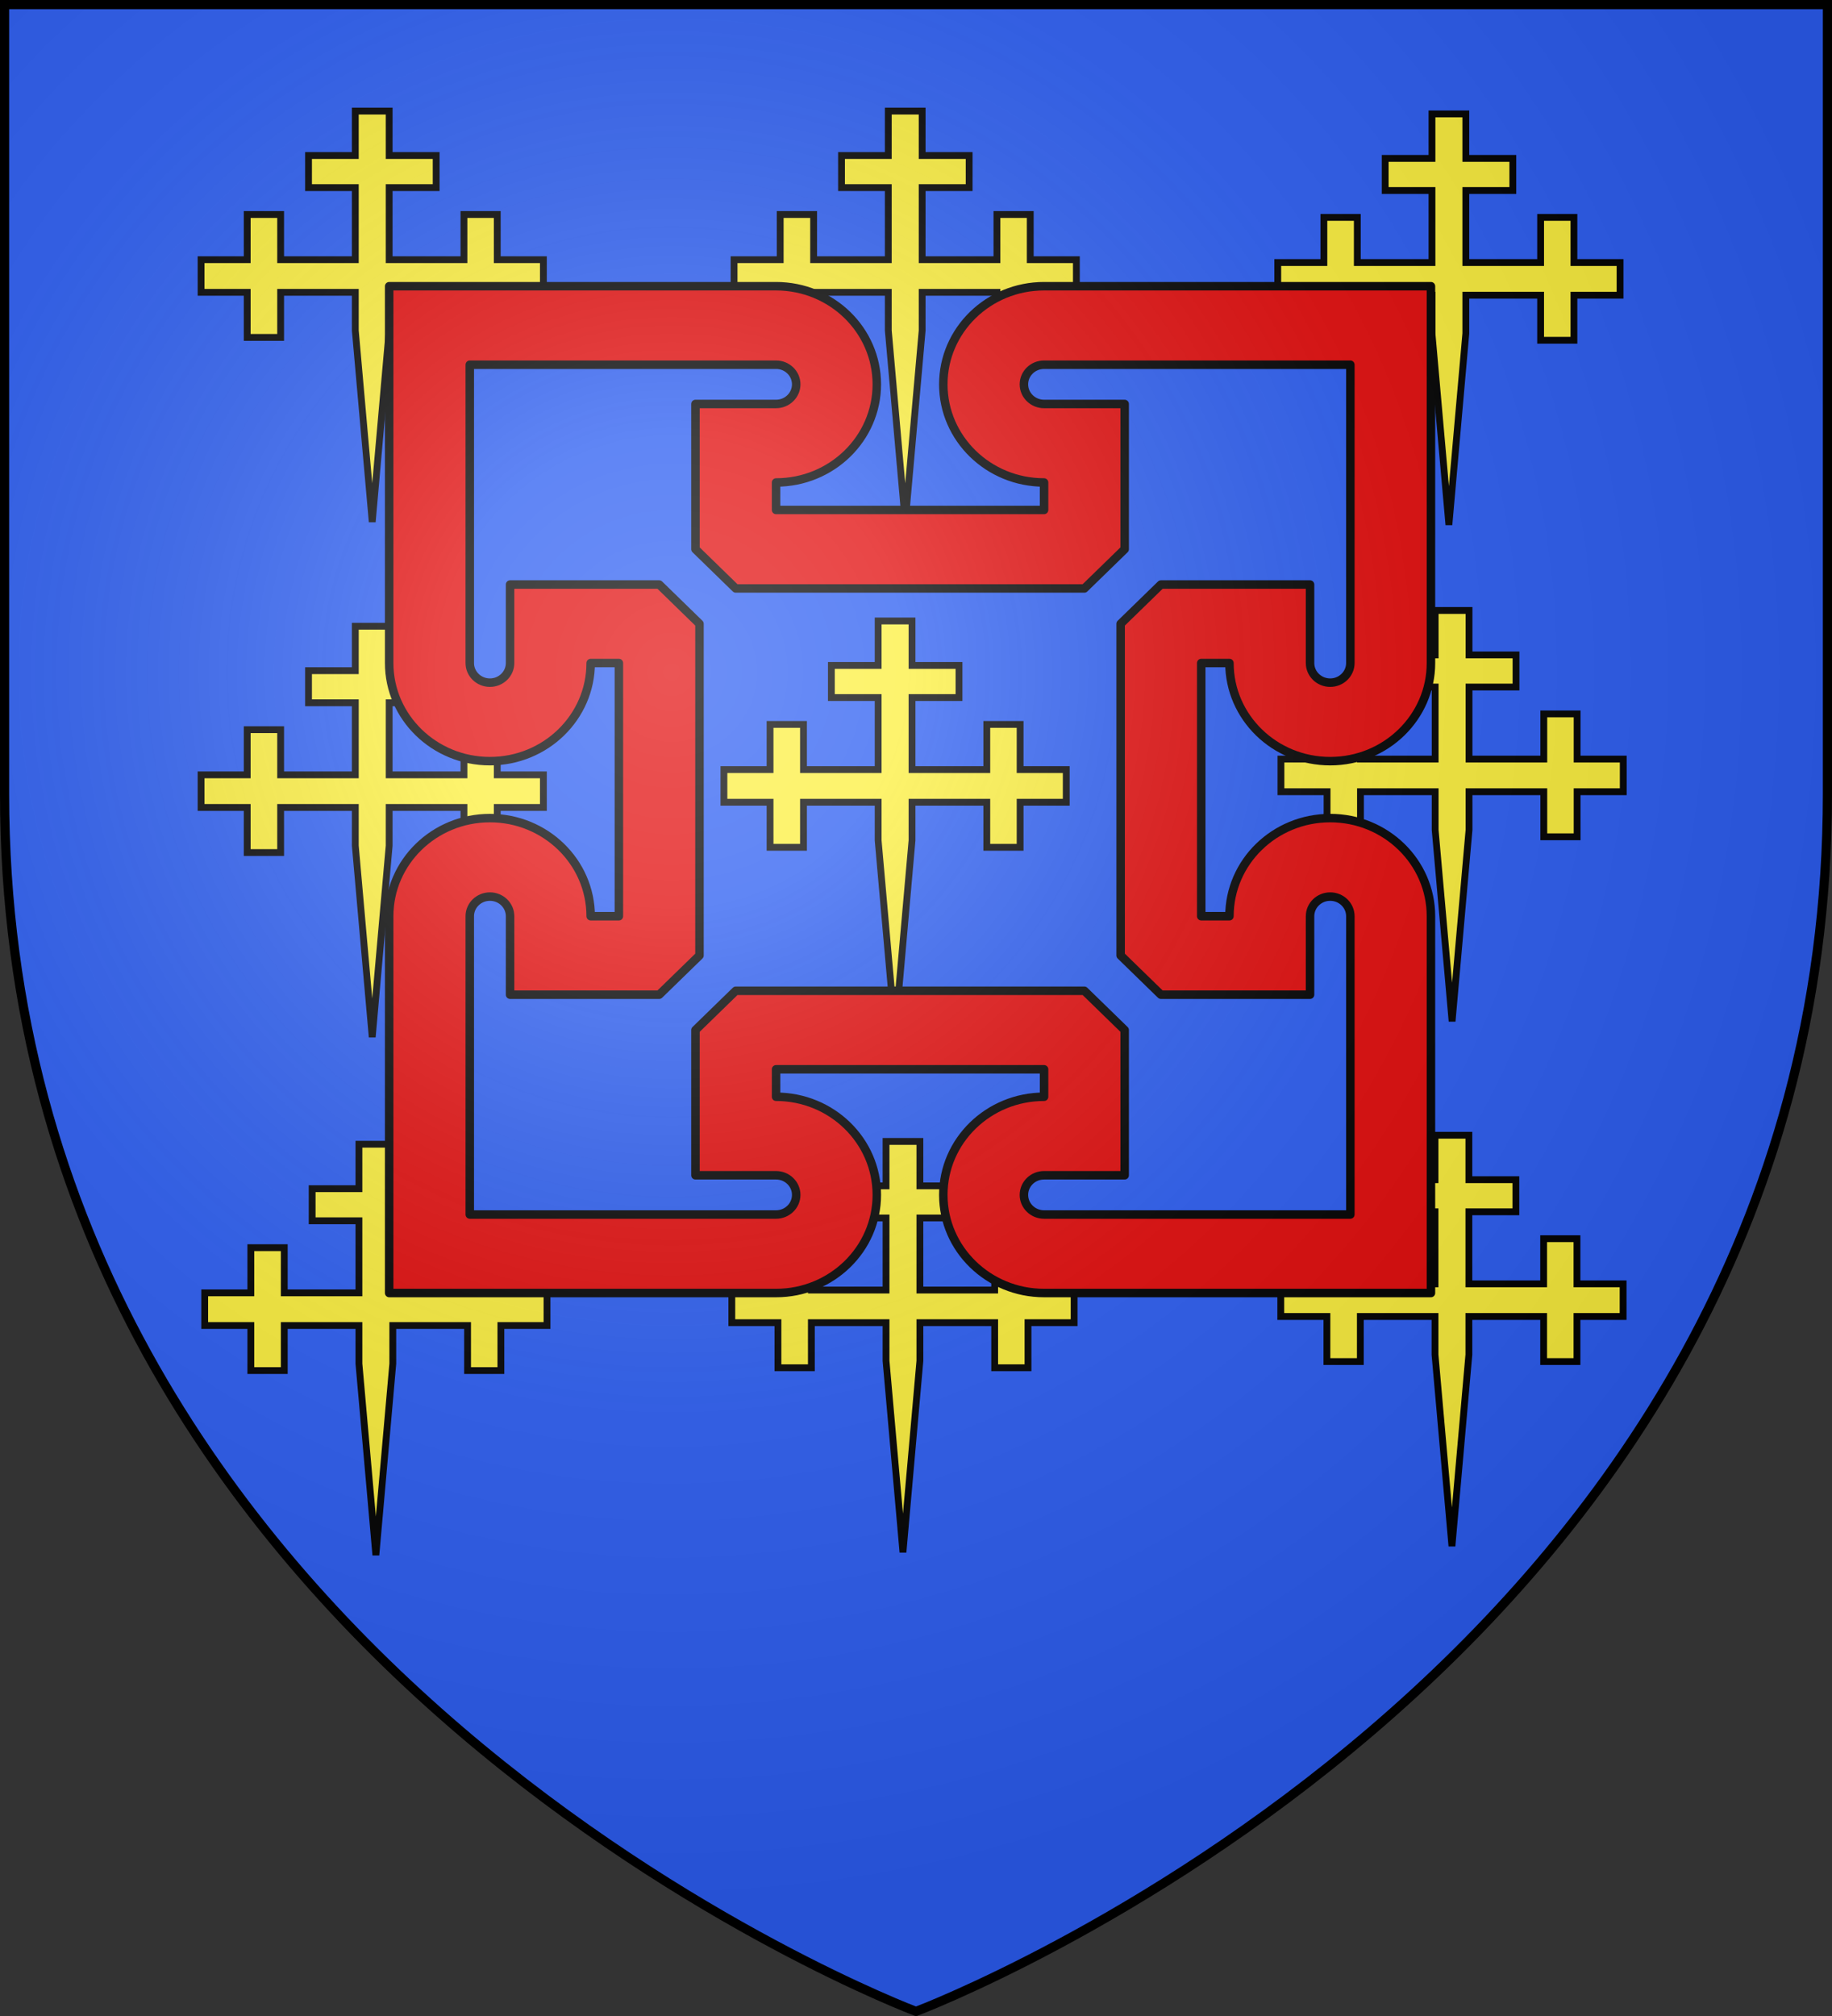 <?xml version="1.0" encoding="UTF-8" standalone="no"?>
<svg
   xmlns:dc="http://purl.org/dc/elements/1.1/"
   xmlns:cc="http://creativecommons.org/ns#"
   xmlns:rdf="http://www.w3.org/1999/02/22-rdf-syntax-ns#"
   xmlns:svg="http://www.w3.org/2000/svg"
   xmlns="http://www.w3.org/2000/svg"
   xmlns:xlink="http://www.w3.org/1999/xlink"
   xmlns:sodipodi="http://sodipodi.sourceforge.net/DTD/sodipodi-0.dtd"
   xmlns:inkscape="http://www.inkscape.org/namespaces/inkscape"
   width="600"
   height="660"
   viewBox="0 0 600 660"
   id="svg2"
   sodipodi:version="0.32"
   inkscape:version="0.92.5 (2060ec1f9f, 2020-04-08)"
   sodipodi:docname="A0.svg"
   inkscape:output_extension="org.inkscape.output.svg.inkscape"
   version="1.0">
  <rect x="0" y="0" width="600" height="660" fill="#333333" stroke="none"/>
  <sodipodi:namedview
     inkscape:window-height="1538"
     inkscape:window-width="2560"
     inkscape:pageshadow="2"
     inkscape:pageopacity="0.0"
     guidetolerance="10.0"
     gridtolerance="10.0"
     objecttolerance="10.0"
     borderopacity="1.0"
     bordercolor="#666666"
     pagecolor="#ffffff"
     id="base"
     showgrid="false"
     inkscape:zoom="1.1621212"
     inkscape:cx="300"
     inkscape:cy="330"
     inkscape:window-x="-8"
     inkscape:window-y="-8"
     inkscape:current-layer="layer3"
     inkscape:object-nodes="true"
     inkscape:window-maximized="1" />
  <defs
     id="defs4">
    <radialGradient
       id="Gradient1"
       gradientUnits="userSpaceOnUse"
       cx="-80"
       cy="-80"
       r="405">
      <stop
         style="stop-color:#fff;stop-opacity:0.31"
         offset="0"
         id="stop7" />
      <stop
         style="stop-color:#fff;stop-opacity:0.25"
         offset="0.19"
         id="stop9" />
      <stop
         style="stop-color:#6b6b6b;stop-opacity:0.125"
         offset="0.6"
         id="stop11" />
      <stop
         style="stop-color:#000;stop-opacity:0.125"
         offset="1"
         id="stop13" />
    </radialGradient>
    <clipPath
       id="shield_cut">
      <path
         id="shield"
         d="M -298.5,-298.5 L 298.5,-298.5 L 298.5,-40 C 298.5,246.31 0,358.5 0,358.5 C 0,358.5 -298.5,246.31 -298.5,-40 L -298.5,-298.5 z" />
    </clipPath>
    <g
       id="s">
      <g
         id="c">
        <path
           id="t"
           d="M 0,0 L 0,1 L 0.5,1 L 0,0 z"
           transform="matrix(0.951,0.309,-0.309,0.951,0,-1)" />
        <use
           xlink:href="#t"
           transform="scale(-1,1)"
           id="use2144"
           x="0"
           y="0"
           width="810"
           height="540" />
      </g>
      <g
         id="a">
        <use
           xlink:href="#c"
           transform="matrix(0.309,0.951,-0.951,0.309,0,0)"
           id="use2147"
           x="0"
           y="0"
           width="810"
           height="540" />
        <use
           xlink:href="#c"
           transform="matrix(-0.809,0.588,-0.588,-0.809,0,0)"
           id="use2149"
           x="0"
           y="0"
           width="810"
           height="540" />
      </g>
      <use
         xlink:href="#a"
         transform="scale(-1,1)"
         id="use2151"
         x="0"
         y="0"
         width="810"
         height="540" />
    </g>
    <g
       id="f">
      <rect
         width="100"
         height="60"
         x="-50"
         y="-30"
         style="fill:#28166f"
         id="rect1964" />
      <g
         transform="translate(0,-20)"
         style="fill:#ffffff"
         id="g1966">
        <path
           d="M -1.212,27.818 C -1.212,22.175 -2.091,20.471 -4.542,13.98 C -5.709,10.888 -5.024,7.103 -2.858,3.601 C -2.082,2.346 -1.114,1.214 0,0 C 1.114,1.214 2.082,2.346 2.858,3.601 C 5.024,7.103 5.709,10.888 4.542,13.98 C 2.091,20.471 1.212,22.175 1.212,27.818 L -1.212,27.818 z"
           id="path1968" />
        <path
           d="M 2.922,27.672 C 2.922,21.721 5.239,17.829 8.501,16.66 C 9.949,16.141 11.808,16.387 13.519,18.107 C 15.638,20.236 16.255,26.1 10.036,27.228 C 10.694,26.272 10.655,24.147 9.322,23.441 C 8.331,22.916 7.209,23.188 6.646,23.564 C 5.822,24.116 4.917,25.67 4.967,27.672 L 2.922,27.672 z"
           id="rwi" />
        <path
           d="M 1.777,30.183 C 1.79,32.191 2.795,33.518 4.516,34.257 C 4.295,34.955 3.257,36.378 1.831,36.281 C 1.55,37.787 1.282,38.632 0,40 C -1.282,38.632 -1.55,37.787 -1.831,36.281 C -3.257,36.378 -4.295,34.955 -4.516,34.257 C -2.795,33.518 -1.79,32.191 -1.777,30.183 L 1.777,30.183 z"
           id="path1971" />
        <use
           transform="scale(-1,1)"
           id="use1973"
           x="0"
           y="0"
           width="800"
           height="400"
           xlink:href="#rwi" />
        <rect
           width="15.846"
           height="3.218"
           x="-7.923"
           y="27.331"
           id="rect1975" />
      </g>
    </g>
    <g
       id="s-4">
      <g
         id="c-6">
        <path
           id="t-0"
           d="M 0,0 L 0,1 L 0.5,1 L 0,0 z"
           transform="matrix(0.951,0.309,-0.309,0.951,0,-1)" />
        <use
           xlink:href="#t-0"
           transform="scale(-1,1)"
           id="use2144-7"
           x="0"
           y="0"
           width="810"
           height="540" />
      </g>
      <g
         id="a-1">
        <use
           xlink:href="#c-6"
           transform="matrix(0.309,0.951,-0.951,0.309,0,0)"
           id="use2147-7"
           x="0"
           y="0"
           width="810"
           height="540" />
        <use
           xlink:href="#c-6"
           transform="matrix(-0.809,0.588,-0.588,-0.809,0,0)"
           id="use2149-7"
           x="0"
           y="0"
           width="810"
           height="540" />
      </g>
      <use
         xlink:href="#a-1"
         transform="scale(-1,1)"
         id="use2151-7"
         x="0"
         y="0"
         width="810"
         height="540" />
    </g>
  </defs>
  <g
     id="layer4"
     inkscape:label="Fond écu"
     inkscape:groupmode="layer"
     transform="translate(300,300)"
     style="display:inline"
     sodipodi:insensitive="true">
    <use
       xlink:href="#shield"
       id="use18"
       style="fill:#2b5df2"
       x="0"
       y="0"
       width="600"
       height="660" />
    <g
       transform="matrix(-1,0,0,1,-1861.292,-992.001)"
       inkscape:label="Meubles"
       id="g5148" />
    <g
       transform="matrix(-1,0,0,1,-3076.227,-272.182)"
       inkscape:label="Meubles"
       id="g5155" />
    <g
       id="g2807"
       inkscape:label="Meubles"
       transform="translate(-3100,-1000.001)" />
    <g
       id="g4626"
       inkscape:label="Meubles"
       transform="translate(-1885.066,-280.182)" />
    <g
       id="g5223"
       inkscape:label="Meubles"
       transform="translate(-700)" />
    <g
       id="g5492"
       inkscape:label="Meubles"
       transform="translate(-1000,-300)" />
  </g>
  <g
     id="layer3"
     inkscape:label="Meubles"
     inkscape:groupmode="layer"
     transform="translate(300,300)"
     style="display:inline">
    <g
       id="g900">
      <path
         sodipodi:nodetypes="cccccccccccccccccccccccccccccccccccccc"
         inkscape:connector-curvature="0"
         id="use5532-9"
         d="m -183.634,-263.636 v 14.552 h -15.32 v 10.512 h 15.32 v 23.591 h -24.455 v -14.792 h -10.948 v 14.792 h -15.107 v 10.683 h 15.107 v 14.758 h 10.948 v -14.758 h 24.455 v 12.498 l 5.545,62.694 5.545,-62.694 v -12.498 h 24.491 v 14.758 h 10.912 v -14.758 h 15.107 v -10.683 h -15.107 v -14.792 h -10.912 v 14.792 h -24.491 v -23.591 h 15.391 v -10.512 h -15.391 v -14.552 z"
         style="fill:#fcef3c;stroke:#000000;stroke-width:2.233;stroke-opacity:1" />
      <use
         transform="translate(174.559)"
         height="100%"
         width="100%"
         id="use904-0"
         xlink:href="#use5532-9"
         y="0"
         x="0" />
      <use
         transform="translate(352.621,0.937)"
         height="100%"
         width="100%"
         id="use906-7"
         xlink:href="#use5532-9"
         y="0"
         x="0" />
      <use
         transform="translate(5.295722e-7,168.651)"
         height="100%"
         width="100%"
         id="use908-9"
         xlink:href="#use5532-9"
         y="0"
         x="0" />
      <use
         transform="translate(1.187,338.239)"
         height="100%"
         width="100%"
         id="use914-2"
         xlink:href="#use5532-9"
         y="0"
         x="0" />
      <use
         transform="translate(171.239,166.936)"
         height="100%"
         width="100%"
         id="use883"
         xlink:href="#use5532-9"
         y="0"
         x="0" />
      <use
         transform="translate(353.664,163.494)"
         height="100%"
         width="100%"
         id="use885"
         xlink:href="#use5532-9"
         y="0"
         x="0" />
      <use
         transform="translate(173.82,337.314)"
         height="100%"
         width="100%"
         id="use887"
         xlink:href="#use5532-9"
         y="0"
         x="0" />
      <use
         transform="translate(353.616,335.292)"
         height="100%"
         width="100%"
         id="use889"
         xlink:href="#use5532-9"
         y="0"
         x="0" />
    </g>
    <path
       sodipodi:nodetypes="ccsccccscccsccccscccsccccscccsccccsccccsccccccccccscccsccccccccccscccsccccccccccscccsccccccccccccscc"
       id="path6454"
       d="m -172.543,-206.298 v 123.363 c 2e-5,17.733 14.783,32.126 32.998,32.126 18.215,-2.9e-5 32.998,-14.392 32.998,-32.126 h 9.239 v 82.884 h -9.239 c 2e-5,-17.733 -14.783,-32.126 -32.998,-32.126 -18.215,1e-5 -32.998,14.392 -32.998,32.126 V 123.312 h 126.711 c 18.215,2e-5 32.998,-14.392 32.998,-32.126 0,-17.733 -14.783,-32.126 -32.998,-32.126 v -8.995 h 87.774 v 8.995 C 23.727,59.061 8.944,73.453 8.944,91.186 8.944,108.92 23.727,123.312 41.941,123.312 H 168.652 V -0.051 c 2e-5,-17.733 -14.783,-32.126 -32.998,-32.126 -18.215,0 -32.998,14.392 -32.998,32.126 H 93.418 V -82.935 h 9.239 c -1e-5,17.733 14.783,32.126 32.998,32.126 18.215,-1.9e-5 32.998,-14.392 32.998,-32.126 V -206.298 H 41.941 c -18.215,0 -32.998,14.392 -32.998,32.126 0,17.733 14.783,32.126 32.998,32.126 v 8.995 h -87.774 v -8.995 c 18.215,0 32.998,-14.392 32.998,-32.126 2e-5,-17.733 -14.783,-32.126 -32.998,-32.126 z m 26.398,25.701 h 100.313 c 3.643,-1e-5 6.6,2.878 6.6,6.425 2e-5,3.547 -2.957,6.425 -6.6,6.425 h -26.398 v 25.701 21.846 l 13.199,12.85 H 55.14 l 13.199,-12.85 v -21.846 -25.701 H 41.941 c -3.643,-2e-5 -6.6,-2.878 -6.6,-6.425 0,-3.547 2.957,-6.425 6.6,-6.425 h 100.313 v 97.662 c 0,3.547 -2.957,6.425 -6.6,6.425 -3.643,0 -6.6,-2.878 -6.6,-6.425 V -108.636 H 102.657 80.219 L 67.019,-95.785 V 12.8 l 13.199,12.85 h 22.438 26.398 V -0.051 c 2e-5,-3.547 2.957,-6.425 6.6,-6.425 3.643,0 6.6,2.878 6.6,6.425 V 97.612 H 41.941 c -3.643,-1e-5 -6.6,-2.878 -6.6,-6.425 2e-5,-3.547 2.957,-6.425 6.6,-6.425 H 68.339 V 59.061 37.215 L 55.14,24.365 H -59.032 L -72.231,37.215 v 21.846 25.701 h 26.398 c 3.643,1.7e-5 6.6,2.878 6.6,6.425 0,3.547 -2.957,6.425 -6.6,6.425 H -146.145 V -0.051 c 0,-3.547 2.957,-6.425 6.6,-6.425 3.643,0 6.6,2.878 6.6,6.425 V 25.65 h 26.398 22.438 L -70.911,12.8 V -0.051 -82.935 -95.785 l -13.199,-12.85 h -22.438 -26.398 v 25.701 c 0,3.547 -2.957,6.425 -6.6,6.425 -3.643,-1.9e-5 -6.6,-2.878 -6.6,-6.425 z"
       style="fill:#e20909;fill-opacity:1;fill-rule:nonzero;stroke:#000000;stroke-width:2.778;stroke-linecap:butt;stroke-linejoin:round;stroke-miterlimit:4;stroke-dashoffset:0;stroke-opacity:1"
       inkscape:connector-curvature="0" />
  </g>
  <g
     id="layer2"
     inkscape:label="Reflet final"
     inkscape:groupmode="layer"
     transform="translate(300,300)"
     style="display:inline"
     sodipodi:insensitive="true">
    <use
       xlink:href="#shield"
       id="use22"
       style="fill:url(#Gradient1)"
       x="0"
       y="0"
       width="600"
       height="660" />
  </g>
  <g
     id="layer1"
     inkscape:label="Contour final"
     inkscape:groupmode="layer"
     transform="translate(300,300)"
     sodipodi:insensitive="true">
    <use
       xlink:href="#shield"
       style="fill:none;stroke:#000000;stroke-width:3"
       id="use25"
       x="0"
       y="0"
       width="600"
       height="660" />
  </g>
</svg>
